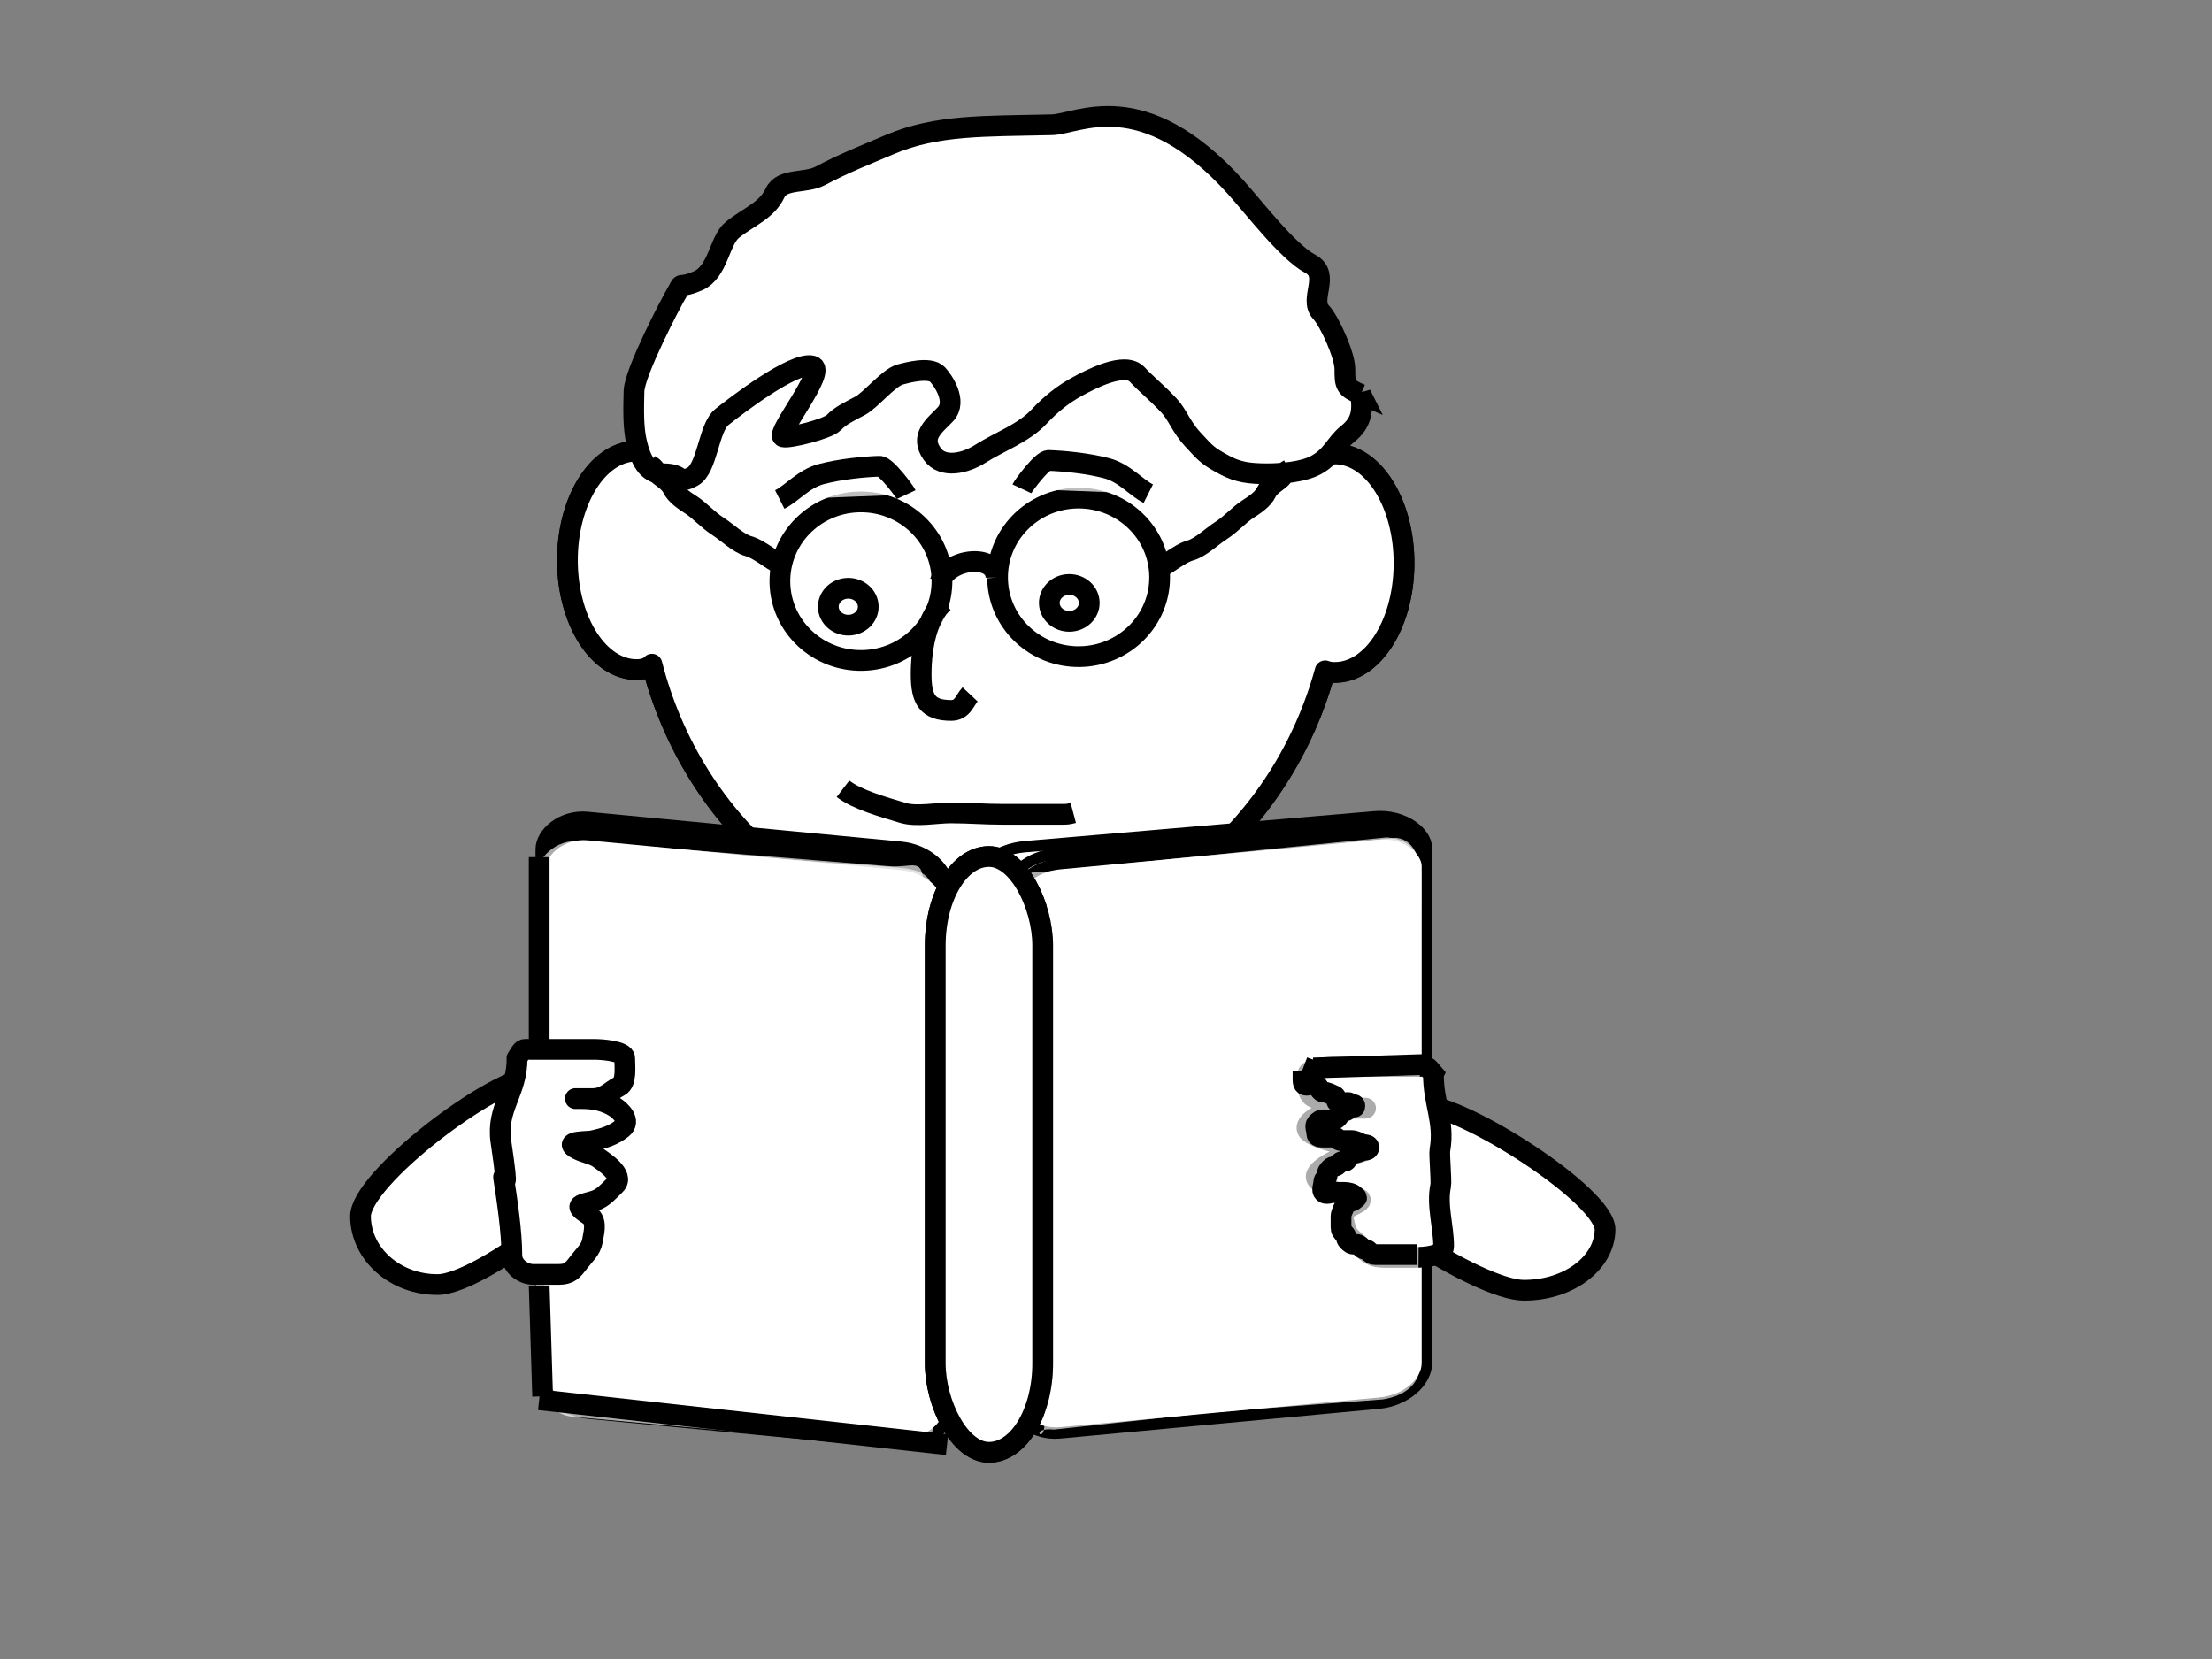 <?xml version="1.0"?><svg width="640" height="480" xmlns="http://www.w3.org/2000/svg">
 <rect width="100%" height="100%" fill="#808080" stroke="none"/>
 <g>
  <title>Layer 1</title>
  <g id="layer1">
   <path d="m285.159,53.337l-1.486,0.034c-45.088,1.249 -82.579,34.172 -94.63,78.708c-0.928,-1.069 -2.516,-1.604 -5.071,-1.56l-0.291,0c-10.95,0.442 -19.628,14.664 -19.507,31.95c0.122,17.447 9.195,31.456 20.25,31.264c1.9,-0.033 3.253,-0.587 4.199,-1.56c11.945,46.778 51.817,80.93 98.764,80.371c45.522,-0.542 83.721,-33.554 96.019,-78.451c0.718,0.288 1.569,0.445 2.568,0.463c11.055,0.192 20.129,-13.817 20.25,-31.264c0.121,-17.285 -8.574,-31.507 -19.524,-31.95l-0.291,0c-1.23,-0.021 -2.221,0.1 -3.036,0.343c-12.564,-45.736 -51.947,-78.9 -98.215,-78.349z" id="path2886" stroke-dashoffset="0" stroke-miterlimit="4" stroke-linejoin="round" stroke-linecap="round" stroke-width="6" stroke="#000000" fill-rule="evenodd" fill="#ffffff"/>
   <path id="path3884" d="m285.159,53.337l-1.486,0.034c-45.088,1.249 -82.579,34.172 -94.63,78.708c-0.928,-1.069 -2.516,-1.604 -5.071,-1.56l-0.291,0c-10.95,0.442 -19.628,14.664 -19.507,31.95c0.122,17.447 9.195,31.456 20.25,31.264c1.9,-0.033 3.253,-0.587 4.199,-1.56c11.945,46.778 51.817,80.93 98.764,80.371c45.522,-0.542 83.721,-33.554 96.019,-78.451c0.718,0.288 1.569,0.445 2.568,0.463c11.055,0.192 20.129,-13.817 20.25,-31.264c0.121,-17.285 -8.574,-31.507 -19.524,-31.95l-0.291,0c-1.23,-0.021 -2.221,0.1 -3.036,0.343c-12.564,-45.736 -51.947,-78.9 -98.215,-78.349z" stroke-dashoffset="0" stroke-miterlimit="4" stroke-linejoin="round" stroke-linecap="round" stroke-width="6" stroke="#000000" fill-rule="evenodd" fill="#ffffff"/>
   <path d="m393.73,114.094c0.467,4.499 0.547,7.978 -3.852,11.494c-3.513,2.808 -4.383,6.441 -9.244,9.031c-3.547,1.89 -9.683,2.463 -13.866,2.463c-5.336,0 -8.578,-0.466 -12.325,-2.463c-5.24,-2.793 -5.548,-3.45 -9.244,-7.389c-3.443,-3.67 -4.511,-7.271 -6.933,-9.852c-3.733,-3.978 -6.489,-6.095 -9.244,-9.031c-3.637,-3.876 -13.737,1.573 -16.947,3.284c-4.295,2.289 -7.885,5.12 -11.555,9.031c-4.417,4.708 -11.612,7.261 -16.947,10.673c-4.236,2.709 -10.834,4.309 -13.866,0c-3.688,-5.241 0.733,-8.171 3.852,-11.494c3.502,-3.732 -0.753,-9.834 -2.311,-11.494c-2.257,-2.405 -9.206,-0.421 -10.785,0c-3.356,0.894 -8.503,7.405 -11.555,9.031c-3.193,1.702 -5.794,2.891 -7.703,4.926c-1.652,1.761 -12.816,4.59 -14.636,4.105c-2.437,-0.649 12.904,-19.345 8.474,-20.526c-5.341,-1.423 -22.503,11.83 -26.192,14.779c-3.876,3.098 -4.14,14.871 -8.474,17.242c-4.503,2.463 -2.185,-0.821 -8.474,-0.821c-4.761,0 -6.604,-4.345 -7.703,-9.031c-1.075,-4.583 -0.866,-9.922 -0.77,-14.779c0.113,-5.724 11.192,-26.482 11.555,-27.094c3.588,-6.056 -0.059,-1.945 6.933,-4.926c5.91,-2.519 6.168,-11.704 10.014,-14.779c4.841,-3.87 9.902,-5.508 12.325,-10.673c2.031,-4.329 8.825,-2.651 13.096,-4.926c6.844,-3.647 12.84,-5.967 20.029,-9.031c13.674,-5.83 27.469,-5.276 46.991,-5.747c7.587,-0.191 26.114,-11.919 53.153,18.063c5.22,5.788 15.048,18.693 21.569,22.168c6.002,3.199 -0.458,10.185 3.081,13.958c2.547,2.715 6.933,12.566 6.933,16.421c0,4.696 0.055,5.442 4.622,7.389z" id="path2894" stroke-width="6" stroke="#000000" fill-rule="evenodd" fill="#ffffff"/>
   <path id="path3781" d="m248.834,145.216c12.916,-0.139 23.514,9.966 23.703,22.601c0.189,12.634 -10.102,23.039 -23.016,23.27c-12.914,0.231 -23.588,-9.798 -23.871,-22.431c-0.283,-12.633 9.93,-23.111 22.842,-23.434" stroke-dashoffset="0" stroke-miterlimit="4" stroke-linejoin="round" stroke-linecap="round" stroke-width="6" stroke="#000000" fill-rule="evenodd" fill="#ffffff"/>
   <path d="m311.816,144.114c12.916,-0.139 23.514,9.966 23.703,22.601c0.189,12.634 -10.102,23.039 -23.016,23.27c-12.914,0.231 -23.588,-9.798 -23.871,-22.431c-0.283,-12.633 9.93,-23.111 22.842,-23.434" id="path3783" stroke-dashoffset="0" stroke-miterlimit="4" stroke-linejoin="round" stroke-linecap="round" stroke-width="6" stroke="#000000" fill-rule="evenodd" fill="#ffffff"/>
   <path id="path3785" d="m245.374,170.205c3.182,-0.032 5.794,2.319 5.841,5.258c0.047,2.939 -2.489,5.36 -5.671,5.414c-3.182,0.054 -5.812,-2.28 -5.882,-5.219c-0.07,-2.939 2.447,-5.377 5.628,-5.452" stroke-dashoffset="0" stroke-miterlimit="4" stroke-linejoin="round" stroke-linecap="round" stroke-width="6" stroke="#000000" fill-rule="evenodd" fill="#ffffff"/>
   <path d="m309.314,169.103c3.182,-0.032 5.794,2.319 5.841,5.258c0.047,2.939 -2.489,5.36 -5.671,5.414c-3.182,0.054 -5.812,-2.28 -5.882,-5.219c-0.07,-2.939 2.447,-5.377 5.628,-5.452" id="path3787" stroke-dashoffset="0" stroke-miterlimit="4" stroke-linejoin="round" stroke-linecap="round" stroke-width="6" stroke="#000000" fill-rule="evenodd" fill="#ffffff"/>
   <path d="m225.608,144.521c3.567,-1.796 6.904,-5.99 11.968,-7.339c5.467,-1.457 12.443,-2.141 16.909,-2.281c1.852,-0.058 7.26,7.266 7.703,8.21" id="path3789" stroke-miterlimit="4" stroke-width="6" stroke="#000000" fill-rule="evenodd" fill-opacity="0.75" fill="#ffffff"/>
   <path id="path3791" d="m332.239,142.839c-3.567,-1.796 -6.904,-5.99 -11.968,-7.339c-5.467,-1.457 -12.443,-2.141 -16.909,-2.281c-1.852,-0.058 -7.26,7.266 -7.703,8.21" stroke-miterlimit="4" stroke-width="6" stroke="#000000" fill-rule="evenodd" fill-opacity="0.75" fill="#ffffff"/>
   <path d="m273.052,174.201c-4.482,3.885 -6.537,12.221 -6.537,20.9c0,7.263 1.765,10.45 8.715,10.45c3.316,0 3.902,-2.998 5.447,-4.644" id="path3793" stroke-miterlimit="4" stroke-width="6" stroke="#000000" fill-rule="evenodd" fill-opacity="0.75" fill="#ffffff"/>
   <path d="m271.963,168.395c2.58,-7.044 16.133,-8.231 16.209,-1.29" id="path3795" stroke-miterlimit="4" stroke-width="6" stroke="#000000" fill-rule="evenodd" fill-opacity="0.75" fill="#ffffff"/>
   <path d="m226.566,163.356c-1.548,0.217 -6.613,-4.43 -10.014,-5.337c-2.84,-0.757 -6.293,-4.106 -8.859,-5.747c-2.821,-1.804 -5.358,-4.658 -7.703,-6.158c-1.996,-1.276 -4.441,-2.897 -5.392,-4.926c-0.904,-1.927 -3.356,-3.166 -4.237,-4.105c-0.911,-0.971 -0.817,-1.667 -2.311,-2.463" id="path3797" stroke-miterlimit="4" stroke-width="6" stroke="#000000" fill-rule="evenodd" fill-opacity="0.75" fill="#ffffff"/>
   <path id="path3799" d="m334.413,164.587c1.548,0.217 6.613,-4.43 10.014,-5.337c2.84,-0.757 6.293,-4.106 8.859,-5.747c2.821,-1.804 5.358,-4.658 7.703,-6.158c1.996,-1.276 4.44,-2.897 5.392,-4.926c0.904,-1.927 3.356,-3.166 4.237,-4.105c0.911,-0.971 0.817,-1.667 2.311,-2.463" stroke-miterlimit="4" stroke-width="6" stroke="#000000" fill-rule="evenodd" fill-opacity="0.75" fill="#ffffff"/>
   <path d="m243.899,228.217c4.128,3.182 11.43,5.181 17.333,6.979c3.866,1.177 9.771,0 13.866,0c4.914,0 10.028,0.411 15.022,0.411c3.081,0 6.163,0 9.244,0c2.825,0 5.649,0 8.474,0c1.215,0 1.972,-0.218 2.696,-0.411" id="path3801" stroke-miterlimit="4" stroke-width="6" stroke="#000000" fill-rule="evenodd" fill-opacity="0.75" fill="#ffffff"/>
   <rect transform="matrix(-0.515,-0.049,0,0.548,307.381,298.792) " rx="26.425" ry="19.481" y="-89.822" x="63.998" height="305.414" width="229.015" id="rect3805" stroke-dashoffset="0" stroke-miterlimit="4" stroke-linejoin="round" stroke-linecap="round" stroke-width="6" stroke="#000000" fill-rule="evenodd" fill="#ffffff"/>
   <rect transform="matrix(-0.515,-0.049,0,0.548,307.381,298.792) " rx="26.425" ry="19.481" y="-86.05" x="62.236" height="305.414" width="229.014" id="rect3809" stroke-dashoffset="0" stroke-miterlimit="4" stroke-linejoin="round" stroke-linecap="round" stroke-width="6" stroke="#000000" fill-rule="evenodd" fill="#ffffff"/>
   <rect id="rect3807" width="229.014" height="305.414" x="62.236" y="-86.05" ry="19.481" rx="26.425" transform="matrix(-0.515,-0.049,0,0.548,307.381,298.792) " stroke-dashoffset="0" stroke-miterlimit="4" stroke-linejoin="round" stroke-linecap="round" stroke-width="6" stroke="#000000" fill-rule="evenodd" fill="#ffffff"/>
   <path d="m155.36,311.37c12.261,-0.121 22.322,8.686 22.457,19.657c0.135,10.971 -38.799,40.52 -51.06,40.641c-12.261,0.121 -22.322,-8.686 -22.457,-19.657c-0.134,-10.869 38.592,-40.358 50.736,-40.636" id="path3825" stroke-dashoffset="0" stroke-miterlimit="4" stroke-linejoin="round" stroke-linecap="round" stroke-width="6" stroke="#000000" fill-rule="evenodd" fill="#ffffff"/>
   <rect id="rect3811" width="229.015" height="305.414" x="63.997" y="-80.725" ry="19.481" rx="26.425" transform="matrix(-0.515,-0.049,0,0.548,307.381,298.792) " stroke-dashoffset="0" stroke-miterlimit="4" stroke-linejoin="round" stroke-linecap="round" stroke-width="6" stroke="#000000" fill-rule="evenodd" fill="#ffffff"/>
   <path stroke="#000000" d="m259.631,250.981l-89.388,-6.393c-7.14,-0.701 -12.888,3.345 -12.888,9.073l0,141.405c0,5.728 5.748,10.903 12.888,11.604l84.382,9.663c7.14,0.701 15.199,2.786 15.199,-2.941l0,-154.486c0,-5.728 -3.052,-7.224 -10.192,-7.925z" id="rect3859" stroke-opacity="0" stroke-dashoffset="0" stroke-miterlimit="4" stroke-linejoin="round" stroke-linecap="round" stroke-width="6" fill-rule="evenodd" fill="#ffffff" opacity="0.67"/>
   <path stroke="#000000" d="m256.935,250.606l-89.003,-7.244c-7.14,-0.704 -12.888,5.004 -12.888,10.758l0,142.067c0,5.754 3.437,13.008 10.577,13.712l93.24,8.476c7.14,0.704 9.037,-0.075 9.037,-5.83l-0.77,-156.031c0,-9.04 -3.052,-5.204 -10.192,-5.909z" id="rect3894" stroke-opacity="0" stroke-dashoffset="0" stroke-miterlimit="4" stroke-linejoin="round" stroke-linecap="round" stroke-width="6" fill-rule="evenodd" fill="#ffffff" opacity="0.67"/>
   <path d="m149.595,306.161c0.11,9.867 -6.105,14.428 -4.664,24.147c2.637,17.782 0.519,8.75 0.779,10.446c1.01,6.6 2.378,15.665 2.378,22.384c0,3.346 3.386,5.596 6.18,5.596c2.466,0 4.932,0 7.398,0c3.114,0 4,-1.156 5.84,-3.561c1.726,-2.255 3.409,-3.574 3.893,-6.105c0.673,-3.52 1.258,-6.046 -1.168,-7.631c-4.572,-2.987 -2.238,-2.703 1.947,-4.07c2.336,-0.763 4.196,-2.967 5.84,-4.579c2.877,-2.82 -3.783,-6.934 -4.672,-7.631c-1.683,-1.32 -4.873,-1.658 -7.008,-3.052c-3.092,-2.02 3.699,-1.738 5.062,-2.035c3.419,-0.745 5.977,-1.532 8.566,-3.561c2.778,-2.178 -0.584,-5.215 -1.947,-6.105c-2.971,-1.941 -6.277,-2.544 -9.734,-2.544c-4.824,0 1.186,0 3.115,0c3.654,0 4.944,-2.075 7.787,-3.561c2.174,-1.136 1.557,-5.77 1.557,-8.14c0,-2.187 -7.209,-2.544 -8.566,-2.544c-3.374,0 -6.749,0 -10.123,0c-2.855,0 -5.71,0 -8.566,0c-2.406,0 -2.073,-0.43 -3.893,2.544z" id="path2882" stroke-width="6" stroke="#000000" fill-rule="evenodd" fill="#ffffff"/>
   <rect id="rect3813" width="255.246" height="300.569" x="-50.499" y="-99.896" ry="19.172" rx="29.451" transform="matrix(0.515,-0.044,0,0.548,307.381,298.792) " stroke-dashoffset="0" stroke-miterlimit="4" stroke-linejoin="round" stroke-linecap="round" stroke-width="6" stroke="#000000" fill-rule="evenodd" fill="#ffffff"/>
   <rect id="rect3815" width="234.492" height="300.611" x="-31.279" y="-94.735" ry="19.175" rx="27.057" transform="matrix(0.515,-0.048,0,0.548,307.381,298.792) " stroke-dashoffset="0" stroke-miterlimit="4" stroke-linejoin="round" stroke-linecap="round" stroke-width="6" stroke="#000000" fill-rule="evenodd" fill="#ffffff"/>
   <path id="path3828" d="m410.645,319.573c-12.906,-0.108 -23.496,7.742 -23.638,17.521c-0.142,9.779 40.839,36.117 53.745,36.224c12.906,0.108 23.496,-7.741 23.638,-17.52c0.141,-9.688 -40.621,-35.971 -53.404,-36.219" stroke-dashoffset="0" stroke-miterlimit="4" stroke-linejoin="round" stroke-linecap="round" stroke-width="6" stroke="#000000" fill-rule="evenodd" fill="#ffffff"/>
   <rect transform="matrix(0.514,-0.051,0,0.548,307.381,298.792) " rx="24.833" ry="18.996" y="-90.331" x="-11.857" height="297.814" width="215.221" id="rect3817" stroke-dashoffset="0" stroke-miterlimit="4" stroke-linejoin="round" stroke-linecap="round" stroke-width="6" stroke="#000000" fill-rule="evenodd" fill="#ffffff"/>
   <rect transform="matrix(0.515,-0.048,0,0.548,307.381,298.792) " rx="26.876" ry="19.17" y="-89.35" x="-28.066" height="300.531" width="232.922" id="rect3819" stroke-dashoffset="0" stroke-miterlimit="4" stroke-linejoin="round" stroke-linecap="round" stroke-width="6" stroke="#000000" fill-rule="evenodd" fill="#ffffff"/>
   <path stroke="#000000" d="m401.243,242.275l-100.32,10.075c-6.992,-0.658 0.088,4.772 0.088,10.143l2.311,136.687c0,5.371 -5.54,12.268 1.453,12.925l95.314,-7.214c6.222,-0.978 10.696,-4.363 10.696,-9.734l0.385,-140.775c0.385,-7.415 -2.933,-11.45 -9.926,-12.108z" id="rect3877" stroke-opacity="0" stroke-dashoffset="0" stroke-miterlimit="4" stroke-linejoin="round" stroke-linecap="round" stroke-width="6" fill-rule="evenodd" fill="#ffffff" opacity="0.67"/>
   <path id="path2884" d="m414.746,310.698c-0.128,8.375 3.321,13.727 1.872,22.005c-0.253,1.448 0.507,8.957 0.205,10.396c-1.177,5.602 0.863,11.776 0.863,17.48c0,2.84 -5.128,3.23 -8.382,3.23c-2.872,0 -5.744,0 -8.616,0c-3.627,0 -4.659,-0.982 -6.802,-3.023c-2.01,-1.914 -3.971,-3.034 -4.535,-5.182c-0.784,-2.987 -1.465,-5.132 1.36,-6.477c5.325,-2.535 2.607,-2.294 -2.267,-3.454c-2.721,-0.648 -4.887,-2.518 -6.802,-3.886c-3.351,-2.393 4.406,-5.885 5.442,-6.477c1.961,-1.12 5.676,-1.407 8.163,-2.591c3.601,-1.714 -4.308,-1.475 -5.895,-1.727c-3.983,-0.632 -6.962,-1.3 -9.977,-3.023c-3.236,-1.849 0.68,-4.426 2.267,-5.182c3.46,-1.647 7.311,-2.159 11.337,-2.159c5.618,0 -1.382,0 -3.628,0c-4.255,0 -5.759,-1.761 -9.07,-3.023c-2.532,-0.964 -1.814,-4.897 -1.814,-6.909c0,-1.856 8.397,-2.159 9.977,-2.159c3.93,0 7.86,0 11.791,0c3.325,0 6.651,0 9.977,0c2.803,0 2.414,-0.365 4.535,2.159z" stroke-width="6" stroke="#000000" fill-rule="evenodd" fill="#ffffff"/>
   <rect id="rect3823" width="31.082" height="172.384" x="270.596" y="247.816" rx="27.544" ry="25.744" stroke-dashoffset="0" stroke-miterlimit="4" stroke-linejoin="round" stroke-linecap="round" stroke-width="6" stroke="#000000" fill-rule="evenodd" fill="#ffffff"/>
   <path stroke="#000000" d="m403.865,242.396l-90.93,9.959c-7.46,-0.701 -10.384,7.025 -10.384,12.752l-0.385,147.128c0,5.728 -4.64,0.683 2.82,1.384l95.627,-10.367c7.46,0.701 9.614,-5.798 9.614,-11.526l0.943,-132.82c0,-5.728 0.157,-15.809 -7.303,-16.51z" id="rect3898" stroke-opacity="0" stroke-dashoffset="0" stroke-miterlimit="4" stroke-linejoin="round" stroke-linecap="round" stroke-width="6" fill-rule="evenodd" fill="#ffffff" opacity="0.67"/>
   <rect ry="25.744" rx="27.544" y="247.816" x="270.596" height="172.384" width="31.082" id="rect3916" stroke-dashoffset="0" stroke-miterlimit="4" stroke-linejoin="round" stroke-linecap="round" stroke-width="6" stroke="#000000" fill-rule="evenodd" fill="#ffffff"/>
  </g>
  <line id="svg_2" y2="301" x2="156" y1="248" x1="156" stroke-width="6" stroke="#000000" fill="none"/>
  <line id="svg_3" y2="404" x2="157" y1="372" x1="156" stroke-width="6" stroke="#000000" fill="none"/>
  <line id="svg_4" y2="418" x2="274" y1="405" x1="156" stroke-width="6" stroke="#000000" fill="none"/>
  <line id="svg_5" y2="309" x2="380" y1="308" x1="412" stroke-width="6" stroke="#000000" fill="none"/>
  <line id="svg_6" y2="315" x2="378" y1="307" x1="381" stroke-width="6" stroke="#000000" fill="none"/>
  <path d="m377,310c0,0 0,1 0,2c0,1 0,2 1,2c1,0 2.293,-0.707 3,0c0.707,0.707 1,2 2,2c1,0 1.693,0.459 3,1c0.924,0.383 0.293,1.293 1,2c0.707,0.707 2,0 3,0c1,0 2,2 2,1c0,-1 -1.293,0.293 -2,1c-0.707,0.707 -1.293,0.293 -2,1c-0.707,0.707 -0.693,1.459 -2,2c-0.924,0.383 -2,0 -3,0c-1,0 -1.293,0.293 -2,1c-0.707,0.707 0,2 0,3c0,1 1,1 2,1c1,0 2,0 3,0c1,0 1,1 2,1c1,0 2,0 3,0c1,0 1.693,0.459 3,1c0.924,0.383 2,0 2,1c0,1 -1.076,0.617 -2,1c-1.307,0.541 -2.076,0.617 -3,1c-1.307,0.541 -1,2 -2,2c-1,0 -1.293,0.293 -2,1c-0.707,0.707 -1.293,0.293 -2,1c-0.707,0.707 -1,1 -1,2c0,1 -1,1 -1,2c0,1 -0.707,2.293 0,3c0.707,0.707 2,0 3,0c1,0 2,0 3,0c1,0 2.293,0.293 3,1c0.707,0.707 0.707,0.293 0,1c-0.707,0.707 -2.459,0.693 -3,2c-0.383,0.924 -1,2 -1,3c0,1 0,2 0,3c0,1 0.293,1.293 1,2c0.707,0.707 0.293,1.293 1,2c0.707,0.707 1,1 2,1c1,0 1.293,0.293 2,1c0.707,0.707 1.293,0.293 2,1c0.707,0.707 1,1 2,1c1,0 2,0 3,0c1,0 2,0 3,0c1,0 2,0 3,0l1,0l1,0l1,0" id="svg_7" stroke-width="6" stroke="#000000" fill="none"/>
 </g>
</svg>